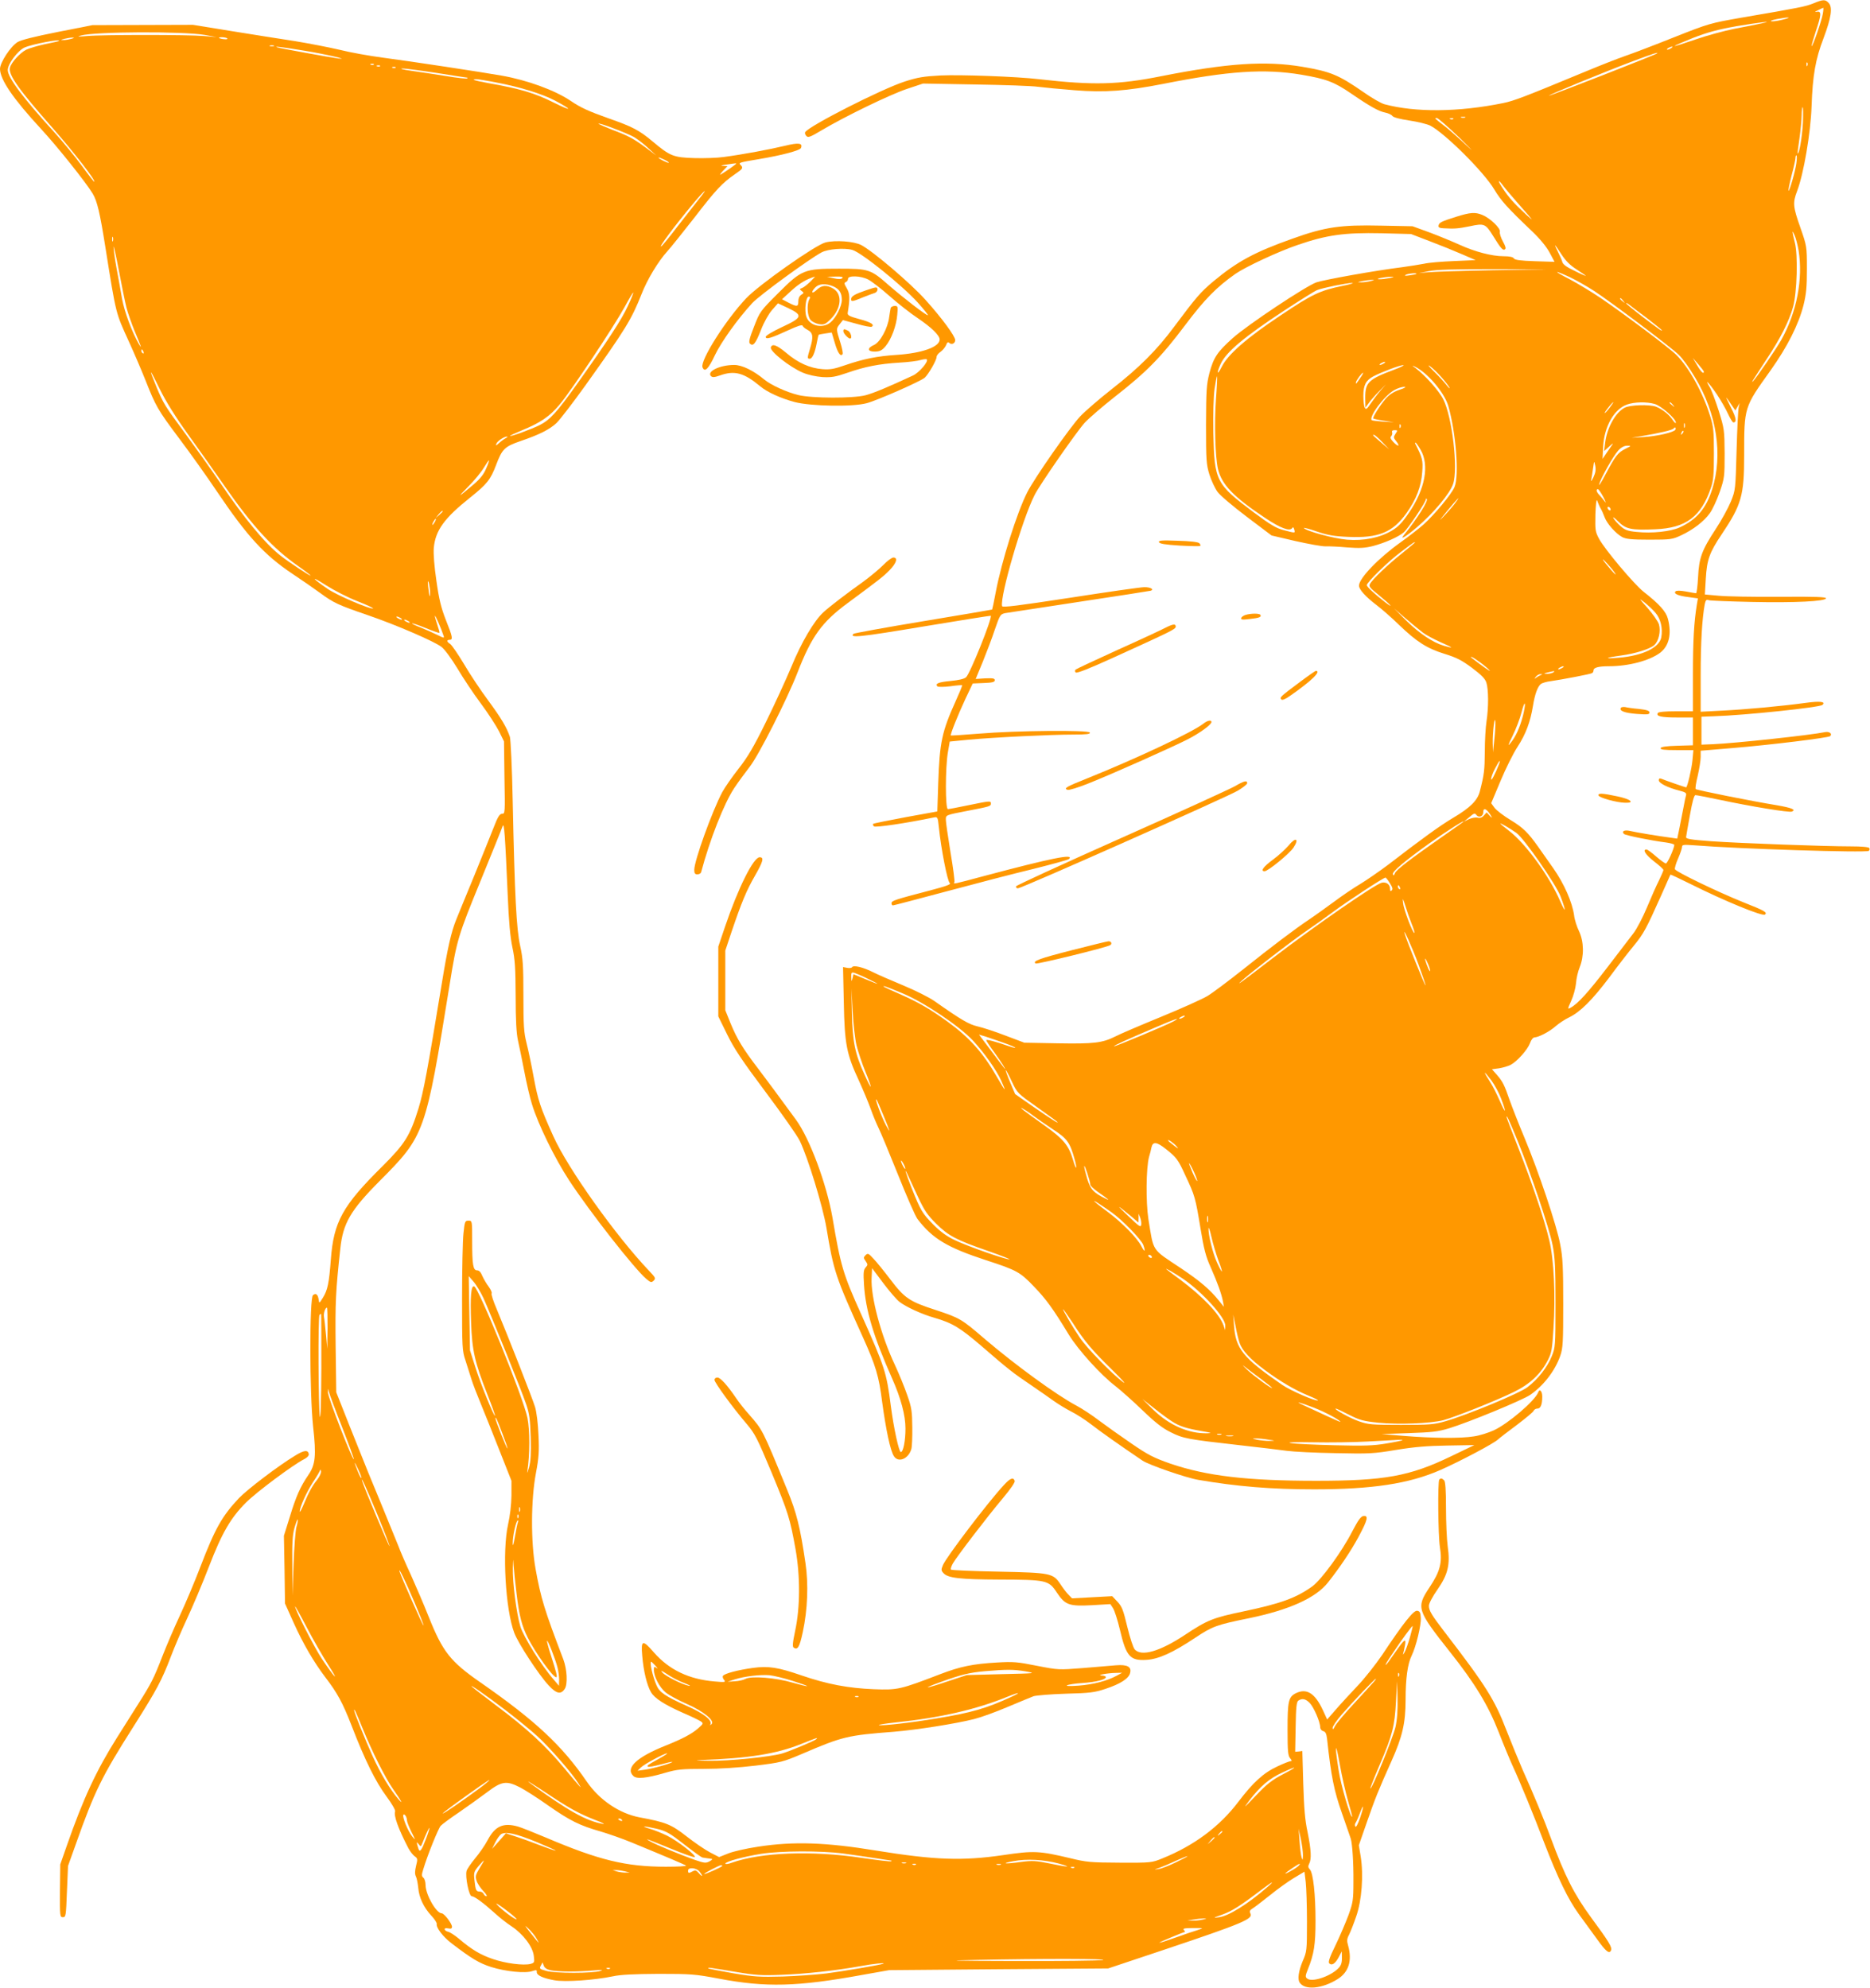 <?xml version="1.0" standalone="no"?>
<!DOCTYPE svg PUBLIC "-//W3C//DTD SVG 20010904//EN"
 "http://www.w3.org/TR/2001/REC-SVG-20010904/DTD/svg10.dtd">
<svg version="1.0" xmlns="http://www.w3.org/2000/svg"
 width="1204pt" height="1280pt" viewBox="0 0 1204 1280"
 preserveAspectRatio="xMidYMid meet">
<g transform="translate(0,1280) scale(0.1,-0.1)"
fill="#ff9800" stroke="none">
<path d="M11675 12778 c-50 -20 -83 -27 -464 -92 -199 -35 -208 -37 -435 -127
-127 -51 -267 -104 -311 -119 -44 -15 -159 -60 -255 -100 -393 -163 -463 -190
-533 -204 -285 -58 -563 -61 -764 -7 -21 6 -81 40 -133 77 -162 112 -212 133
-395 164 -237 40 -485 23 -905 -60 -280 -56 -439 -60 -790 -20 -142 17 -505
30 -635 24 -109 -6 -146 -12 -230 -39 -153 -50 -616 -286 -641 -326 -3 -6 0
-17 8 -25 11 -12 26 -6 98 37 146 87 438 229 548 266 l105 35 336 -6 c185 -3
368 -9 406 -15 39 -5 143 -15 233 -22 195 -16 337 -5 572 41 419 83 651 99
889 59 159 -27 211 -46 323 -123 121 -83 176 -113 217 -121 19 -4 40 -13 46
-22 7 -9 48 -20 109 -29 54 -8 115 -23 135 -33 94 -49 345 -298 412 -411 43
-72 85 -119 245 -271 50 -48 91 -98 111 -135 l32 -60 -127 4 c-94 3 -129 8
-135 18 -5 9 -27 14 -66 14 -75 0 -186 29 -286 75 -44 20 -129 55 -190 78
l-110 40 -202 4 c-262 6 -360 -8 -572 -84 -242 -86 -354 -146 -509 -275 -84
-71 -108 -99 -253 -293 -111 -150 -227 -265 -400 -400 -80 -63 -172 -142 -205
-177 -69 -75 -292 -394 -340 -488 -67 -132 -165 -444 -203 -644 -11 -60 -22
-110 -23 -111 -2 -1 -201 -35 -443 -75 -242 -40 -444 -77 -449 -81 -32 -29 43
-21 444 46 239 40 437 71 439 70 12 -12 -134 -375 -159 -396 -12 -11 -49 -19
-100 -24 -77 -7 -102 -17 -84 -35 5 -4 42 -4 83 1 40 6 75 8 76 7 2 -2 -17
-48 -42 -103 -89 -197 -103 -266 -112 -525 l-6 -185 -204 -37 c-112 -21 -207
-40 -209 -43 -3 -3 -1 -10 5 -16 9 -9 206 20 384 57 26 5 27 4 34 -63 14 -138
55 -348 70 -359 11 -8 -18 -19 -128 -48 -226 -59 -247 -66 -247 -82 0 -8 4
-14 9 -14 5 0 161 41 348 91 186 50 436 115 557 144 120 30 223 58 229 64 36
36 -115 5 -544 -109 -202 -54 -203 -55 -194 -40 3 5 -8 91 -25 191 -16 99 -30
193 -30 209 0 33 -5 31 145 60 141 27 145 29 145 46 0 18 -4 18 -145 -11 -66
-14 -126 -25 -132 -25 -17 0 -17 267 0 365 l12 70 123 12 c159 15 529 33 672
33 85 0 111 3 107 13 -6 17 -477 13 -712 -7 -99 -8 -181 -13 -183 -12 -5 6 46
133 94 236 l47 99 71 3 c55 2 71 6 71 18 0 12 -12 14 -62 12 l-61 -4 45 109
c24 59 60 153 78 208 33 96 36 100 67 107 18 3 233 36 478 73 245 37 451 69
458 71 27 8 -1 24 -41 23 -23 0 -238 -31 -477 -68 -333 -51 -436 -64 -438 -54
-15 61 130 560 209 715 34 68 269 406 323 466 27 29 117 107 200 172 198 155
291 249 448 458 125 166 202 244 323 329 65 45 277 144 401 186 186 64 299 80
537 75 l192 -5 120 -46 c66 -25 160 -63 208 -84 l88 -38 -138 -6 c-76 -3 -163
-10 -193 -17 -30 -6 -95 -16 -145 -23 -171 -21 -497 -80 -549 -97 -68 -24
-441 -272 -539 -359 -99 -89 -123 -124 -150 -225 -19 -75 -21 -108 -22 -333 0
-231 2 -255 22 -321 12 -38 36 -89 52 -111 16 -23 102 -95 189 -161 l159 -120
154 -36 c85 -19 172 -35 194 -34 22 1 85 -2 140 -7 81 -6 113 -4 165 9 79 21
167 60 199 89 28 25 141 194 141 210 0 6 3 8 6 5 12 -12 -58 -123 -148 -235
-27 -33 16 -7 85 52 107 91 213 218 233 279 33 98 -6 431 -63 544 -27 55 -118
156 -178 201 -25 18 -25 20 -5 10 80 -38 190 -167 215 -253 49 -171 71 -449
40 -522 -18 -44 -128 -177 -198 -240 -29 -26 -96 -78 -149 -116 -143 -102
-268 -232 -268 -279 0 -25 43 -72 114 -126 33 -25 97 -81 141 -124 115 -111
182 -154 295 -189 78 -24 111 -41 177 -90 60 -45 85 -70 93 -95 14 -43 15
-158 1 -250 -6 -38 -11 -126 -11 -195 -1 -121 -4 -146 -32 -256 -15 -58 -62
-105 -170 -169 -89 -53 -199 -133 -424 -306 -55 -41 -133 -95 -174 -120 -41
-24 -118 -76 -170 -115 -52 -38 -124 -90 -160 -114 -94 -63 -241 -174 -430
-325 -91 -72 -192 -148 -225 -168 -33 -20 -169 -81 -303 -136 -134 -55 -265
-111 -291 -125 -84 -42 -139 -48 -371 -44 l-215 4 -122 46 c-67 26 -148 52
-179 59 -56 13 -104 41 -279 164 -33 23 -123 68 -200 100 -77 32 -165 70 -196
86 -62 31 -124 46 -133 31 -3 -5 -17 -7 -32 -4 l-26 5 5 -229 c5 -268 18 -332
97 -502 27 -59 61 -141 76 -182 14 -41 38 -97 51 -124 14 -28 70 -163 125
-300 55 -138 111 -266 125 -285 97 -127 192 -184 443 -266 197 -64 218 -76
307 -169 78 -81 122 -141 224 -309 60 -99 209 -263 303 -334 33 -26 111 -95
171 -153 82 -79 129 -116 182 -142 81 -41 110 -46 438 -83 127 -14 266 -31
310 -37 44 -6 186 -13 315 -15 218 -5 246 -3 390 21 116 19 199 26 329 28
l174 3 -152 -73 c-265 -128 -427 -157 -866 -157 -446 0 -706 31 -938 110 -111
39 -144 56 -255 132 -70 48 -163 114 -207 147 -44 34 -110 77 -146 96 -128 68
-392 261 -587 427 -151 130 -161 136 -318 188 -170 55 -200 76 -294 200 -38
50 -85 108 -105 129 -33 36 -37 38 -52 24 -14 -15 -14 -18 1 -39 14 -21 14
-24 -1 -41 -13 -15 -15 -33 -10 -110 10 -164 61 -334 181 -604 57 -129 86
-237 86 -323 0 -78 -14 -151 -30 -151 -12 0 -46 156 -64 295 -28 218 -38 250
-190 590 -118 262 -133 312 -186 625 -38 217 -146 508 -235 630 -144 196 -170
232 -242 327 -98 128 -138 193 -180 296 l-33 82 0 192 0 192 41 123 c62 183
95 264 150 359 53 93 60 119 30 119 -40 0 -139 -200 -222 -445 l-44 -130 0
-225 0 -225 57 -116 c45 -92 96 -168 247 -370 105 -140 204 -281 220 -314 52
-106 148 -420 172 -560 47 -282 57 -313 236 -708 82 -182 102 -248 123 -415
24 -177 53 -316 76 -349 28 -44 94 -17 112 47 4 14 7 77 6 140 -1 101 -4 126
-32 205 -17 50 -53 138 -80 196 -89 188 -156 438 -150 559 l3 64 72 -96 c40
-53 87 -108 106 -122 42 -32 144 -79 222 -101 117 -34 165 -63 304 -182 172
-149 205 -175 321 -253 52 -36 118 -81 145 -101 28 -20 77 -50 110 -67 33 -16
92 -54 131 -84 59 -46 172 -126 330 -233 41 -28 282 -111 359 -124 251 -43
471 -61 746 -61 374 0 611 36 812 124 125 55 345 171 372 197 11 10 66 53 122
94 55 42 104 82 107 90 3 8 14 15 25 15 20 0 31 25 31 77 0 35 -17 53 -26 28
-21 -55 -193 -202 -286 -245 -35 -16 -92 -34 -128 -39 -84 -14 -267 -12 -450
3 l-145 12 175 6 c149 5 188 9 260 31 128 39 472 181 522 215 87 60 160 155
194 252 17 49 19 86 19 335 0 231 -3 298 -19 380 -22 121 -139 470 -231 690
-37 88 -79 196 -95 241 -34 98 -44 119 -83 164 l-31 35 46 6 c25 4 58 14 74
22 42 22 109 97 125 140 7 21 20 37 29 37 27 1 97 37 136 72 22 19 61 45 87
57 72 35 148 111 257 255 53 72 125 165 159 206 64 78 80 108 177 325 32 72
58 131 59 133 2 2 60 -26 131 -61 218 -109 464 -210 478 -196 16 14 0 24 -139
79 -164 66 -434 196 -441 213 -2 7 7 39 21 70 14 32 25 65 25 74 0 14 10 15
78 10 284 -23 1103 -49 1124 -36 6 4 7 12 4 18 -5 7 -48 11 -119 11 -167 0
-709 20 -897 33 -136 10 -165 15 -164 27 1 8 12 72 25 143 15 85 27 127 35
127 8 0 75 -13 151 -29 212 -45 451 -84 470 -77 30 12 0 24 -97 41 -160 26
-515 97 -522 104 -4 3 2 42 13 86 10 44 19 98 19 121 l0 40 203 17 c243 20
619 66 631 77 15 15 -5 31 -32 26 -96 -20 -582 -72 -722 -78 l-75 -3 0 90 0
90 80 3 c201 6 682 57 699 73 23 21 -14 26 -109 13 -153 -21 -393 -43 -541
-50 l-134 -7 0 234 c0 211 9 364 26 457 6 29 10 33 28 27 11 -3 136 -8 276
-11 279 -6 471 4 477 23 3 9 -66 12 -299 10 -167 -1 -343 2 -392 7 l-89 8 6
102 c7 122 24 169 102 285 128 191 145 250 145 510 0 311 -1 307 170 546 108
152 180 294 212 420 18 73 22 117 22 235 0 144 -1 146 -42 264 -48 136 -50
160 -21 236 42 110 87 373 93 545 7 201 25 303 77 439 50 133 59 198 34 226
-22 25 -37 24 -100 -2z m61 -68 c-7 -43 -66 -213 -72 -207 -2 2 10 43 26 92
37 110 39 135 8 129 -17 -3 -15 -1 7 10 17 9 32 15 34 16 2 0 1 -18 -3 -40z
m-256 -36 c-30 -8 -64 -13 -75 -11 -11 2 5 8 35 14 79 15 105 13 40 -3z m-140
-25 c-25 -6 -102 -21 -171 -34 -70 -14 -184 -45 -255 -70 -70 -24 -129 -43
-131 -41 -3 2 51 25 118 52 93 36 159 54 278 75 148 25 257 38 161 18z m-580
-159 c-8 -5 -19 -10 -25 -10 -5 0 -3 5 5 10 8 5 20 10 25 10 6 0 3 -5 -5 -10z
m-91 -34 c-8 -8 -693 -276 -696 -272 -5 4 360 154 538 221 133 50 169 61 158
51z m968 -78 c-3 -8 -6 -5 -6 6 -1 11 2 17 5 13 3 -3 4 -12 1 -19z m-29 -370
c-5 -89 -24 -205 -34 -196 -1 2 4 46 12 98 7 52 14 119 14 148 0 28 3 52 6 52
4 0 4 -46 2 -102z m-2175 35 c-7 -2 -19 -2 -25 0 -7 3 -2 5 12 5 14 0 19 -2
13 -5z m-31 -135 c74 -73 94 -95 44 -48 -50 47 -113 103 -141 125 -72 56 -71
55 -54 55 8 0 76 -60 151 -132z m-45 126 c-3 -3 -12 -4 -19 -1 -8 3 -5 6 6 6
11 1 17 -2 13 -5z m2209 -284 c-7 -53 -45 -185 -51 -178 -2 2 7 46 20 98 14
52 25 102 25 112 0 10 3 18 6 18 4 0 4 -23 0 -50z m-1770 -285 c81 -92 83 -95
27 -44 -70 65 -109 107 -146 164 -36 53 -35 68 1 19 16 -21 69 -84 118 -139z
m1784 -276 c30 -185 -11 -399 -112 -579 -29 -52 -160 -244 -181 -265 -16 -16
0 9 86 140 88 132 147 248 172 340 25 92 32 333 11 413 -19 76 -19 88 -1 46 8
-18 19 -61 25 -95z m-1526 -28 c27 -41 56 -70 97 -96 32 -21 59 -39 59 -41 0
-2 -33 12 -72 32 -51 24 -75 41 -79 57 -3 12 -16 41 -28 65 -12 23 -20 42 -18
42 2 0 20 -26 41 -59z m-444 -101 c-195 -4 -382 -10 -415 -13 l-60 -6 65 13
c47 10 159 13 415 13 l350 -1 -355 -6z m496 -44 c40 -19 111 -59 157 -89 109
-71 490 -358 545 -411 24 -22 72 -89 107 -149 139 -233 179 -497 109 -717 -39
-124 -99 -195 -209 -246 -59 -27 -180 -40 -279 -29 -55 5 -74 12 -102 37 -19
17 -40 40 -46 52 -6 11 7 2 30 -21 49 -50 84 -58 240 -51 197 8 295 81 358
268 16 45 19 85 19 220 0 144 -3 174 -24 240 -46 150 -136 313 -217 394 -46
46 -334 262 -488 367 -61 41 -151 95 -200 121 -107 55 -107 63 0 14z m-987 20
c-2 -2 -22 -6 -44 -9 -27 -4 -35 -3 -25 3 14 9 79 15 69 6z m-174 -27 c-22 -4
-51 -8 -65 -7 -35 1 34 15 75 16 25 0 23 -2 -10 -9z m-120 -19 c-16 -4 -43 -8
-60 -8 -29 1 -29 1 5 8 19 4 46 7 60 8 22 0 22 -1 -5 -8z m-182 -31 c-145 -30
-194 -53 -398 -190 -217 -144 -340 -252 -379 -331 -30 -59 -35 -44 -7 18 35
77 151 174 406 342 104 68 201 129 215 134 38 15 191 46 225 46 17 0 -12 -9
-62 -19z m1808 -96 c13 -16 12 -17 -3 -4 -17 13 -22 21 -14 21 2 0 10 -8 17
-17z m147 -107 c56 -43 102 -80 102 -83 0 -7 -16 5 -127 89 -57 44 -103 82
-103 85 0 3 6 1 13 -4 6 -5 58 -45 115 -87z m372 -348 c1 -21 -18 -3 -43 40
l-28 47 35 -40 c19 -22 35 -43 36 -47z m-2060 52 c-8 -5 -19 -10 -25 -10 -5 0
-3 5 5 10 8 5 20 10 25 10 6 0 3 -5 -5 -10z m370 -88 c23 -26 46 -56 52 -67 5
-11 -3 -4 -18 15 -15 19 -52 60 -83 90 -32 31 -42 45 -24 32 17 -12 50 -44 73
-70z m-300 49 c-169 -63 -190 -83 -190 -181 l1 -65 22 30 c12 17 41 50 66 75
l44 45 -36 -42 c-20 -23 -48 -61 -63 -83 -23 -35 -29 -39 -37 -25 -5 9 -9 43
-9 76 0 69 16 100 65 126 54 28 171 72 192 72 11 0 -14 -13 -55 -28z m-221
-53 c-30 -44 -29 -43 -29 -31 0 11 38 63 46 63 3 0 -5 -15 -17 -32z m-930
-139 c-11 -152 -5 -373 13 -449 24 -100 99 -179 305 -316 96 -64 158 -88 173
-64 5 8 9 5 13 -9 6 -25 10 -25 -67 -5 -50 13 -85 34 -194 115 -244 183 -253
201 -260 512 -2 124 1 230 8 283 7 47 14 83 16 81 2 -2 -1 -68 -7 -148z m3225
32 c26 -39 58 -95 72 -126 14 -30 29 -55 34 -55 23 0 19 28 -13 91 -19 38 -34
69 -32 69 1 0 15 -19 30 -42 l28 -41 14 24 14 24 -6 -25 c-4 -14 -10 -140 -14
-280 -7 -252 -7 -256 -37 -330 -17 -41 -60 -120 -97 -176 -90 -137 -108 -186
-114 -311 -3 -57 -9 -103 -13 -103 -3 0 -32 5 -64 11 -38 7 -62 7 -68 1 -15
-15 18 -29 86 -37 l58 -8 -7 -41 c-18 -111 -25 -231 -25 -448 l0 -238 -109 0
c-70 0 -112 -4 -117 -11 -13 -21 21 -29 124 -29 l102 0 0 -90 0 -89 -102 -3
c-70 -2 -103 -7 -106 -15 -3 -10 22 -13 104 -13 l107 0 -6 -65 c-5 -55 -33
-175 -41 -175 -4 0 -138 46 -158 55 -13 5 -18 2 -18 -9 0 -19 58 -48 133 -67
36 -9 46 -15 43 -28 -3 -9 -10 -43 -16 -76 -6 -33 -18 -93 -26 -133 l-15 -72
-42 6 c-77 10 -222 34 -260 43 -37 9 -59 -1 -41 -19 9 -9 176 -43 272 -55 28
-4 52 -11 52 -15 0 -22 -44 -120 -54 -120 -6 0 -34 20 -63 45 -28 25 -56 45
-62 45 -28 0 -6 -34 49 -77 33 -25 60 -50 60 -55 0 -5 -13 -34 -28 -66 -16
-31 -51 -110 -78 -175 -27 -65 -66 -139 -86 -165 -20 -26 -95 -124 -166 -217
-124 -162 -193 -239 -240 -264 -20 -11 -20 -9 4 44 14 30 28 81 31 112 2 32
13 79 24 105 29 72 27 165 -4 231 -14 28 -29 75 -32 102 -12 86 -64 204 -134
304 -36 51 -79 112 -95 135 -67 95 -100 127 -179 175 -45 27 -92 63 -104 79
l-22 30 60 143 c33 79 82 178 109 219 54 83 83 161 100 265 12 75 30 124 51
141 8 6 37 15 64 18 75 11 256 45 266 52 5 3 9 11 9 18 0 17 32 26 98 26 128
0 263 36 331 87 57 44 75 120 50 218 -12 47 -55 95 -156 174 -61 48 -249 271
-287 341 -25 46 -26 56 -24 157 2 60 6 100 11 91 4 -10 9 -24 12 -30 3 -7 9
-20 14 -28 5 -8 15 -31 22 -50 16 -43 72 -105 113 -128 25 -13 60 -17 176 -17
138 0 148 2 204 28 77 36 148 90 185 143 17 23 45 84 63 135 31 90 32 100 32
249 -1 150 -2 159 -38 275 -21 66 -47 135 -59 154 -37 61 -2 24 47 -48z
m-2044 29 c-38 -13 -65 -31 -88 -57 -37 -43 -87 -122 -80 -128 2 -2 33 -9 68
-14 l65 -10 -69 4 c-38 3 -71 7 -74 9 -21 21 80 157 143 193 22 13 51 22 65
22 17 0 7 -7 -30 -19z m1354 -115 c-14 -19 -29 -35 -31 -35 -5 0 7 18 36 53
26 31 23 18 -5 -18z m289 24 c41 -11 137 -95 137 -120 0 -8 -9 0 -20 16 -22
35 -67 70 -107 86 -42 16 -168 12 -202 -6 -59 -30 -114 -128 -126 -225 l-7
-55 33 30 c18 17 28 23 22 15 -6 -8 -23 -33 -38 -55 l-27 -40 4 80 c7 129 71
241 153 270 48 17 126 19 178 4z m118 -6 c13 -16 12 -17 -3 -4 -10 7 -18 15
-18 17 0 8 8 3 21 -13z m76 -145 c-3 -7 -5 -2 -5 12 0 14 2 19 5 13 2 -7 2
-19 0 -25z m-1830 0 c-3 -8 -6 -5 -6 6 -1 11 2 17 5 13 3 -3 4 -12 1 -19z
m1769 -16 c-10 -16 -118 -41 -201 -46 l-80 -5 60 10 c119 20 205 40 211 50 3
6 8 8 11 5 3 -2 2 -9 -1 -14z m-1801 -25 c-14 -22 -14 -26 6 -50 26 -34 10
-35 -21 -2 -17 19 -21 28 -13 36 6 6 9 18 6 25 -3 9 2 14 16 14 20 0 21 -1 6
-23z m1846 0 c-10 -9 -11 -8 -5 6 3 10 9 15 12 12 3 -3 0 -11 -7 -18z m-1931
-54 l45 -47 -45 38 c-65 56 -65 56 -54 56 5 0 30 -21 54 -47z m247 -50 c57
-98 29 -252 -75 -404 -44 -65 -69 -91 -111 -116 -77 -46 -181 -67 -289 -58
-84 7 -265 56 -277 75 -3 4 34 -5 82 -22 71 -24 110 -31 203 -35 195 -9 287
29 375 152 63 88 96 173 102 266 6 74 1 92 -45 182 -2 4 -1 7 2 7 3 0 18 -21
33 -47z m1318 7 c-48 -24 -65 -46 -128 -165 -26 -49 -45 -79 -41 -65 10 41 92
185 123 219 19 21 39 31 58 31 27 0 27 -1 -12 -20z m-206 -184 c-11 -23 -17
-30 -14 -16 3 14 8 48 12 75 7 50 7 50 14 16 5 -24 2 -45 -12 -75z m65 -128
c15 -29 19 -42 9 -28 -10 13 -26 33 -35 42 -19 19 -24 38 -10 38 5 0 21 -24
36 -52z m-953 -35 c-11 -16 -43 -53 -71 -83 -40 -42 -36 -36 16 28 65 79 96
111 55 55z m999 -44 c0 -6 -4 -7 -10 -4 -5 3 -10 11 -10 16 0 6 5 7 10 4 6 -3
10 -11 10 -16z m-1260 -212 c0 -2 -38 -33 -83 -70 -88 -70 -192 -168 -207
-198 -8 -14 1 -26 54 -68 34 -28 69 -58 77 -68 16 -20 -69 45 -118 91 -18 16
-33 33 -33 38 0 18 141 156 220 214 83 63 90 67 90 61z m1291 -202 c6 -11 -6
0 -27 24 -55 62 -75 96 -25 41 23 -25 46 -54 52 -65z m257 -250 c34 -38 49
-101 38 -160 -13 -65 -119 -117 -271 -130 -102 -9 -95 -1 12 14 91 12 186 42
214 67 29 26 43 91 30 134 -6 19 -39 66 -73 105 -56 62 -58 66 -21 37 22 -18
55 -48 71 -67z m-1496 -129 c20 -15 72 -43 115 -62 82 -36 88 -42 19 -22 -71
21 -157 79 -241 161 l-80 80 75 -65 c41 -35 92 -77 112 -92z m368 -191 c26
-19 54 -43 61 -52 11 -13 -47 27 -120 84 -2 2 -1 3 3 3 5 0 30 -16 56 -35z
m530 -35 c-8 -5 -19 -10 -25 -10 -5 0 -3 5 5 10 8 5 20 10 25 10 6 0 3 -5 -5
-10z m-60 -30 c-8 -5 -26 -9 -40 -9 -23 1 -23 2 5 9 43 11 52 11 35 0z m-80
-17 c-8 -3 -22 -11 -30 -17 -13 -10 -13 -9 -1 7 7 9 21 17 30 16 13 0 14 -1 1
-6z m-115 -264 c-20 -75 -46 -133 -80 -174 -19 -24 -16 -14 14 47 21 43 47
110 57 150 10 40 20 65 22 56 2 -9 -4 -44 -13 -79z m-184 -154 l-8 -80 -2 60
c-1 75 13 189 17 135 1 -19 -2 -71 -7 -115z m30 -157 c-26 -66 -50 -111 -50
-95 -1 10 10 40 24 67 26 51 41 68 26 28z m-69 -305 c8 -10 18 -25 22 -33 4
-8 -1 -5 -12 7 l-20 22 -18 -20 c-12 -14 -25 -18 -41 -14 -13 3 -38 -2 -56
-10 l-32 -16 35 29 c30 26 36 28 46 14 15 -20 44 -9 44 18 0 25 12 26 32 3z
m-163 -67 c-2 -2 -60 -43 -129 -91 -209 -146 -302 -217 -309 -238 -6 -16 -9
-17 -13 -6 -6 16 78 86 237 200 111 79 241 161 214 135z m344 -69 c48 -33 256
-332 285 -410 37 -99 35 -115 -4 -27 -69 159 -220 366 -324 447 -33 25 -60 48
-60 50 0 5 59 -29 103 -60z m-815 -323 c17 -26 21 -39 13 -47 -8 -8 -11 -5
-11 10 0 28 -25 46 -54 39 -45 -11 -436 -282 -706 -489 -203 -156 -238 -182
-195 -142 52 48 319 254 414 319 41 28 120 84 175 125 89 66 322 219 336 220
3 1 16 -15 28 -35z m66 -30 c3 -8 2 -12 -4 -9 -6 3 -10 10 -10 16 0 14 7 11
14 -7z m75 -233 c12 -29 20 -55 18 -58 -9 -8 -70 152 -73 192 -4 36 -2 34 15
-20 10 -33 28 -84 40 -114z m45 -264 c26 -71 46 -130 44 -132 -3 -4 -120 285
-133 330 -18 60 49 -89 89 -198z m74 -37 c0 -17 -22 32 -32 70 -3 14 3 7 13
-15 11 -22 19 -47 19 -55z m-3613 -56 c80 -39 71 -38 -30 4 l-70 29 -6 -26
c-6 -24 -7 -24 -8 7 -1 30 1 33 22 27 12 -4 54 -22 92 -41z m218 -91 c137 -57
364 -210 451 -303 74 -80 152 -191 182 -258 37 -81 29 -74 -27 23 -90 157
-177 254 -319 357 -111 80 -183 122 -300 174 -58 25 -107 48 -109 50 -11 11
19 0 122 -43z m-298 -335 c10 -40 35 -115 56 -167 22 -52 37 -96 35 -98 -2 -2
-20 33 -40 78 -61 133 -77 212 -81 394 l-3 160 8 -147 c4 -80 15 -179 25 -220z
m2105 182 c-8 -5 -19 -10 -25 -10 -5 0 -3 5 5 10 8 5 20 10 25 10 6 0 3 -5 -5
-10z m-65 -27 c-48 -26 -378 -164 -382 -160 -4 4 71 38 277 126 116 50 160 64
105 34z m-1092 -138 c43 -15 76 -29 74 -32 -2 -2 -23 4 -46 12 -80 28 -141 44
-141 37 0 -4 23 -39 51 -77 44 -61 82 -120 67 -105 -3 3 -41 53 -85 112 l-80
106 41 -12 c22 -7 76 -26 119 -41z m52 -250 c35 -74 38 -76 158 -161 67 -48
127 -91 132 -96 20 -21 -32 13 -150 94 l-119 83 -33 78 c-18 42 -30 77 -28 77
3 0 21 -34 40 -75z m3088 7 c20 -27 48 -79 62 -116 36 -95 31 -105 -8 -16 -18
41 -44 93 -58 115 -53 83 -51 89 4 17z m-3918 -217 c48 -116 52 -131 19 -70
-30 56 -76 182 -60 164 2 -2 21 -44 41 -94z m966 -8 c24 -18 83 -59 130 -90
91 -59 108 -84 138 -192 19 -69 10 -73 -10 -5 -28 95 -61 135 -184 223 -61 43
-121 87 -135 98 -43 34 12 4 61 -34z m3120 -162 c85 -209 204 -562 226 -675
15 -79 18 -143 18 -375 0 -270 -1 -282 -24 -338 -28 -70 -89 -148 -156 -199
-52 -40 -390 -180 -530 -220 -72 -21 -101 -23 -285 -23 -187 0 -211 2 -270 23
-55 18 -169 82 -149 82 4 0 42 -18 85 -40 69 -35 93 -41 189 -51 129 -13 333
-5 417 16 74 20 337 124 455 182 103 50 174 116 220 207 23 45 27 70 35 201
14 217 3 444 -27 569 -31 132 -109 364 -201 599 -41 104 -74 191 -74 194 0 16
14 -14 71 -152z m-2196 -36 c16 -19 13 -18 -17 5 -21 16 -38 30 -38 33 0 8 36
-16 55 -38z m-68 -18 c69 -55 78 -67 126 -172 60 -127 64 -142 96 -336 22
-136 35 -185 66 -253 44 -100 70 -172 79 -220 l6 -35 -32 40 c-58 72 -121 126
-248 211 -188 125 -171 100 -206 314 -17 111 -15 329 4 400 6 19 13 47 16 63
9 38 34 35 93 -12z m-1678 -126 c0 -5 -6 1 -14 15 -8 14 -14 30 -14 35 0 6 6
-1 14 -15 8 -14 14 -29 14 -35z m1858 -21 c14 -30 23 -57 21 -59 -2 -2 -16 23
-30 55 -14 33 -24 60 -22 60 3 0 17 -25 31 -56z m-667 -82 c0 -7 21 -27 46
-45 71 -49 84 -61 54 -46 -80 39 -99 60 -120 129 -11 37 -20 73 -19 81 1 16
39 -99 39 -119z m-1109 -80 c40 -86 60 -115 116 -171 80 -79 129 -105 337
-177 83 -29 144 -53 135 -53 -26 -1 -272 85 -352 124 -51 24 -91 53 -137 99
-72 73 -82 90 -140 235 -40 101 -53 147 -23 81 9 -19 38 -81 64 -138z m1244
-97 c70 -49 192 -175 206 -211 16 -45 9 -50 -12 -9 -26 53 -125 153 -219 223
-126 93 -108 91 25 -3z m123 -23 l52 -44 1 29 0 28 10 -25 c5 -13 9 -34 7 -46
-3 -19 -13 -12 -83 55 -82 78 -79 79 13 3z m499 -39 c-3 -10 -5 -2 -5 17 0 19
2 27 5 18 2 -10 2 -26 0 -35z m67 -247 c15 -38 25 -71 23 -73 -2 -2 -16 24
-31 57 -28 61 -56 176 -55 220 0 14 9 -11 19 -55 10 -44 30 -111 44 -149z
m-429 24 c3 -5 2 -10 -4 -10 -5 0 -13 5 -16 10 -3 6 -2 10 4 10 5 0 13 -4 16
-10z m200 -143 c124 -84 276 -251 274 -303 l-1 -29 -10 30 c-26 74 -134 187
-283 298 -44 32 -82 61 -85 64 -11 12 48 -22 105 -60z m-709 -284 c77 -121
128 -180 258 -307 61 -60 91 -94 66 -75 -68 50 -233 219 -277 285 -47 69 -114
184 -108 184 2 0 29 -39 61 -87z m1075 -130 c16 -48 68 -105 163 -175 98 -73
192 -128 279 -164 37 -15 65 -29 63 -31 -9 -10 -178 63 -231 100 -255 176
-300 233 -310 386 l-5 66 15 -73 c7 -40 19 -89 26 -109z m132 -228 c42 -31 77
-59 77 -62 0 -9 -119 78 -161 118 -25 24 -34 35 -20 23 14 -12 61 -47 104 -79z
m-568 -277 c49 -32 94 -46 193 -63 63 -11 69 -13 35 -14 -120 -3 -245 52 -347
151 l-71 70 75 -59 c41 -33 93 -71 115 -85z m914 88 c75 -29 171 -81 171 -92
0 -1 -46 19 -102 45 -57 26 -119 55 -138 64 -61 28 -23 18 69 -17z m-596 -173
c-7 -2 -19 -2 -25 0 -7 3 -2 5 12 5 14 0 19 -2 13 -5z m75 -10 c-10 -2 -28 -2
-40 0 -13 2 -5 4 17 4 22 1 32 -1 23 -4z m227 -23 c49 -7 49 -7 10 -8 -22 -1
-58 3 -80 7 -34 8 -36 9 -10 9 17 0 53 -3 80 -8z m864 -4 c-2 -2 -49 -12 -104
-21 -83 -14 -140 -16 -335 -11 -129 3 -255 9 -280 14 -29 5 23 7 145 5 105 -2
262 0 350 5 215 12 229 13 224 8z"/>
<path d="M10436 8242 c-12 -19 23 -33 103 -39 69 -5 81 -4 81 9 0 12 -17 17
-67 23 -38 3 -78 9 -89 12 -12 2 -25 0 -28 -5z"/>
<path d="M10292 7678 c5 -15 117 -46 171 -47 66 -2 37 23 -49 41 -97 21 -127
22 -122 6z"/>
<path d="M371 12594 c-151 -30 -234 -51 -258 -65 -46 -29 -113 -132 -113 -173
1 -69 84 -191 264 -386 104 -112 289 -344 333 -417 29 -49 46 -121 82 -348 70
-439 65 -415 152 -607 32 -70 79 -180 105 -245 67 -169 78 -190 219 -378 70
-93 179 -246 242 -340 194 -288 305 -409 486 -530 62 -41 144 -98 182 -126 83
-61 116 -76 300 -139 187 -64 434 -171 478 -206 20 -15 65 -77 102 -138 36
-61 104 -163 151 -226 47 -63 99 -144 117 -179 l32 -65 3 -233 c4 -227 4 -233
-15 -233 -16 0 -28 -19 -56 -92 -20 -51 -75 -187 -122 -303 -48 -115 -100
-244 -117 -285 -33 -81 -56 -183 -93 -410 -94 -571 -118 -701 -151 -809 -54
-174 -87 -226 -229 -368 -260 -257 -317 -360 -335 -605 -11 -148 -21 -197 -51
-244 -23 -37 -24 -38 -27 -14 -5 35 -18 46 -37 30 -23 -19 -22 -633 1 -846 21
-187 15 -246 -31 -312 -51 -75 -79 -137 -119 -269 l-38 -122 4 -218 3 -218 57
-127 c60 -133 129 -251 201 -346 79 -103 113 -165 172 -317 85 -220 154 -359
223 -452 35 -47 59 -89 56 -97 -10 -27 20 -111 86 -238 11 -20 29 -43 40 -51
19 -13 20 -18 9 -61 -8 -34 -9 -53 -1 -69 6 -12 12 -45 15 -73 5 -63 35 -126
84 -179 21 -22 36 -46 35 -53 -5 -24 40 -83 95 -125 131 -100 178 -128 256
-153 93 -29 220 -42 265 -26 25 8 29 8 28 -6 -1 -21 39 -40 113 -53 69 -13
262 1 376 25 50 11 133 15 295 16 212 0 236 -2 390 -31 301 -57 503 -52 920
24 l175 31 705 6 705 5 368 123 c498 167 566 196 548 230 -7 14 -5 21 12 32
12 7 62 45 112 85 49 40 120 91 157 113 l67 40 8 -67 c4 -36 8 -151 8 -256 0
-185 -1 -192 -28 -254 -26 -63 -34 -115 -19 -137 33 -51 145 -40 244 22 72 45
95 119 68 216 -9 30 -8 44 6 70 9 18 30 71 46 118 36 102 48 265 29 385 l-12
73 50 144 c52 150 75 209 160 398 70 156 91 245 91 395 0 138 13 232 39 284
28 57 62 197 59 244 -2 34 -7 43 -24 45 -23 3 -88 -78 -224 -283 -41 -60 -112
-151 -159 -200 -47 -50 -111 -119 -141 -154 l-55 -63 -27 59 c-52 112 -106
145 -177 109 -45 -24 -51 -52 -51 -233 0 -141 3 -169 17 -185 10 -12 12 -18 4
-18 -7 0 -46 -15 -86 -34 -89 -41 -157 -103 -251 -227 -121 -160 -284 -282
-489 -365 -69 -28 -72 -29 -275 -28 -188 1 -214 3 -320 29 -198 47 -234 49
-429 20 -266 -39 -444 -32 -821 29 -323 53 -531 60 -758 25 -75 -11 -163 -31
-194 -44 l-58 -23 -58 30 c-31 16 -100 63 -151 103 -99 77 -131 91 -304 123
-130 25 -258 112 -339 230 -160 233 -331 393 -688 641 -190 132 -240 196 -328
416 -33 83 -86 206 -117 275 -32 69 -68 152 -80 185 -13 33 -58 143 -100 245
-86 207 -99 239 -217 535 l-83 210 -4 300 c-3 281 0 347 30 624 17 164 66 248
253 436 292 294 295 302 451 1265 46 288 55 316 198 665 74 182 139 341 143
355 10 28 16 -51 33 -445 7 -170 16 -268 30 -335 17 -78 20 -133 21 -315 0
-157 5 -239 15 -285 8 -36 27 -126 41 -200 14 -74 36 -169 49 -210 40 -131
147 -349 239 -490 136 -207 420 -569 497 -635 29 -24 33 -25 48 -11 14 15 11
20 -30 63 -214 225 -524 660 -617 868 -83 184 -98 229 -126 380 -14 77 -35
176 -46 219 -17 68 -20 111 -20 305 0 192 -3 240 -21 321 -24 108 -35 317 -48
935 -4 209 -13 394 -18 410 -20 61 -57 122 -140 235 -47 63 -117 168 -155 233
-39 65 -79 123 -89 130 -23 14 -25 27 -4 27 23 0 19 20 -24 127 -30 77 -44
131 -61 252 -14 94 -20 176 -17 212 10 113 67 192 234 325 109 87 132 116 168
212 38 101 55 117 157 152 120 41 186 74 231 116 21 20 105 129 186 242 260
364 297 425 362 589 36 93 107 210 164 273 23 25 102 124 177 220 138 179 178
222 261 279 50 34 54 40 35 59 -14 14 -10 16 117 37 150 25 266 56 272 72 13
32 -14 36 -104 14 -95 -23 -272 -56 -393 -72 -41 -6 -127 -9 -190 -7 -135 4
-156 13 -268 107 -87 73 -130 95 -284 149 -127 45 -180 69 -243 112 -100 68
-280 134 -445 163 -124 22 -591 93 -767 116 -84 11 -207 33 -275 50 -68 16
-197 41 -288 56 -91 14 -276 43 -411 65 l-247 40 -323 -1 -324 -1 -224 -44z
m948 -19 l76 -14 -80 7 c-103 9 -657 9 -755 0 -59 -5 -67 -5 -40 3 87 26 661
28 799 4z m-859 -25 c-14 -4 -36 -8 -50 -8 -22 0 -22 1 5 8 17 4 39 8 50 8 16
0 15 -2 -5 -8z m1004 2 c3 -5 -8 -6 -25 -4 -16 2 -29 6 -29 8 0 8 49 4 54 -4z
m-1085 -16 c-2 -2 -42 -11 -88 -20 -46 -10 -101 -26 -122 -36 -41 -21 -97 -83
-105 -116 -12 -45 60 -145 279 -393 130 -148 280 -341 263 -341 -2 0 -39 47
-81 105 -42 57 -120 152 -173 211 -202 221 -302 354 -302 403 0 39 64 125 108
145 50 22 239 58 221 42z m1384 -33 c-7 -2 -19 -2 -25 0 -7 3 -2 5 12 5 14 0
19 -2 13 -5z m194 -29 c137 -22 307 -62 218 -50 -42 5 -378 66 -390 71 -25 9
26 3 172 -21z m450 -90 c-3 -3 -12 -4 -19 -1 -8 3 -5 6 6 6 11 1 17 -2 13 -5z
m40 -10 c-3 -3 -12 -4 -19 -1 -8 3 -5 6 6 6 11 1 17 -2 13 -5z m100 -10 c-3
-3 -12 -4 -19 -1 -8 3 -5 6 6 6 11 1 17 -2 13 -5z m267 -34 c104 -17 191 -30
194 -30 3 0 3 -2 0 -5 -3 -3 -63 3 -134 15 -71 11 -172 27 -224 34 -52 7 -79
14 -60 15 19 0 120 -13 224 -29z m381 -61 c145 -27 295 -73 375 -115 119 -63
117 -75 -4 -15 -121 61 -214 89 -423 126 -88 16 -115 25 -75 25 9 0 67 -9 127
-21z m888 -352 c23 -14 65 -46 92 -72 l50 -46 -68 51 c-79 58 -112 76 -217
115 -41 16 -79 33 -85 37 -18 17 185 -60 228 -85z m223 -165 c-5 -4 -66 26
-66 33 0 3 16 -3 35 -12 19 -9 33 -18 31 -21z m434 -6 c0 -3 -69 -52 -100 -70
-8 -5 -2 5 14 23 l30 31 -30 2 c-18 1 -11 4 21 8 28 4 53 8 58 8 4 1 7 0 7 -2z
m-240 -228 c-23 -29 -85 -108 -137 -175 -51 -67 -99 -126 -105 -129 -23 -14
85 131 200 269 78 94 111 121 42 35z m-3773 -270 c-3 -7 -5 -2 -5 12 0 14 2
19 5 13 2 -7 2 -19 0 -25z m87 -428 c9 -35 33 -103 52 -150 45 -107 50 -122
28 -85 -44 76 -93 208 -108 290 -8 50 -25 140 -36 200 -11 61 -19 121 -19 135
0 14 16 -54 34 -150 18 -96 40 -204 49 -240z m3228 9 c-39 -86 -129 -223 -325
-499 -131 -184 -175 -233 -242 -267 -51 -26 -186 -75 -191 -70 -2 2 31 17 74
35 120 49 181 90 245 167 75 89 348 500 418 627 29 54 54 96 56 94 2 -2 -13
-41 -35 -87z m-3118 -295 c3 -8 2 -12 -4 -9 -6 3 -10 10 -10 16 0 14 7 11 14
-7z m293 -540 c71 -98 175 -246 232 -328 179 -257 309 -398 471 -511 44 -31
80 -59 80 -61 0 -7 -143 88 -195 129 -102 81 -232 239 -389 471 -60 88 -159
227 -220 310 -135 182 -144 197 -190 308 -52 126 -44 120 23 -18 40 -81 101
-179 188 -300z m2038 -16 c-11 -6 -30 -20 -43 -32 -19 -17 -22 -18 -16 -3 6
17 49 46 69 46 6 0 1 -5 -10 -11z m-126 -197 c-15 -36 -39 -66 -83 -103 -99
-84 -105 -86 -31 -11 39 39 84 94 100 121 17 28 31 49 33 47 2 -2 -6 -26 -19
-54z m-279 -274 c0 -2 -10 -12 -22 -23 l-23 -19 19 23 c18 21 26 27 26 19z
m-50 -67 c-6 -11 -13 -20 -16 -20 -2 0 0 9 6 20 6 11 13 20 16 20 2 0 0 -9 -6
-20z m-499 -511 c61 -24 106 -45 101 -47 -20 -6 -228 83 -291 125 -105 72
-116 91 -13 25 52 -33 143 -80 203 -103z m468 62 c1 -51 -5 -34 -12 29 -4 36
-3 46 3 30 4 -14 8 -40 9 -59z m86 -282 c7 -20 5 -19 -42 4 -26 13 -74 34
-106 47 -32 12 -56 24 -54 26 2 2 41 -11 88 -30 46 -19 86 -33 88 -31 2 2 -4
25 -13 51 -9 26 -16 52 -16 58 1 11 42 -84 55 -125z m-275 111 c8 -5 11 -10 5
-10 -5 0 -17 5 -25 10 -8 5 -10 10 -5 10 6 0 17 -5 25 -10z m50 -20 c8 -5 11
-10 5 -10 -5 0 -17 5 -25 10 -8 5 -10 10 -5 10 6 0 17 -5 25 -10z m-521 -4552
l-2 -133 -8 90 c-5 50 -10 101 -13 115 -4 23 8 60 19 60 3 0 4 -60 4 -132z
m-40 -260 c-1 -212 -5 -335 -10 -308 -9 54 -12 644 -2 653 3 4 8 7 10 7 2 0 2
-159 2 -352z m133 -376 c44 -112 78 -206 76 -208 -9 -8 -168 403 -167 431 2
27 2 28 6 5 3 -14 41 -117 85 -228z m125 -329 c-3 -2 -12 15 -22 39 -28 69
-27 78 0 19 14 -29 24 -55 22 -58z m-285 -11 c-33 -42 -55 -82 -88 -162 -13
-30 -23 -50 -24 -43 -1 27 44 125 85 189 25 37 46 73 46 79 1 5 3 2 6 -8 2 -9
-8 -34 -25 -55z m388 -225 c45 -110 80 -201 78 -203 -4 -3 -162 373 -175 416
-15 49 24 -37 97 -213z m-521 -78 c-7 -24 -15 -134 -19 -244 l-7 -200 -1 189
c-2 149 1 202 14 248 9 32 19 57 21 54 2 -2 -1 -24 -8 -47z m758 -483 c35 -82
62 -150 60 -153 -4 -3 -144 313 -154 347 -11 39 37 -60 94 -194z m-554 -406
c76 -118 46 -90 -39 36 -49 73 -174 319 -174 340 0 5 33 -54 73 -131 40 -77
103 -187 140 -245z m6965 178 c-11 -40 -27 -84 -35 -98 -8 -14 -12 -17 -9 -8
3 9 8 33 12 54 9 50 -4 40 -67 -51 -28 -41 -53 -75 -56 -75 -5 0 1 11 51 85
51 77 116 165 121 165 2 0 -6 -33 -17 -72z m-71 -250 c-3 -8 -6 -5 -6 6 -1 11
2 17 5 13 3 -3 4 -12 1 -19z m-164 -40 c-11 -13 -68 -75 -126 -138 -59 -63
-113 -128 -122 -145 -10 -21 -15 -25 -15 -11 0 10 26 48 58 85 73 84 213 231
220 231 3 0 -4 -10 -15 -22z m142 -288 c-15 -66 -153 -405 -162 -396 -2 2 25
70 60 152 82 191 97 250 105 409 l7 130 3 -110 c2 -74 -2 -134 -13 -185z
m-5735 112 c69 -53 163 -129 209 -171 79 -72 225 -239 266 -306 26 -41 22 -37
-95 103 -119 143 -238 252 -435 400 -77 58 -147 112 -155 120 -26 26 81 -48
210 -146z m5182 43 c26 -26 68 -122 68 -157 0 -11 8 -22 20 -25 14 -4 20 -16
24 -47 27 -248 45 -336 96 -481 29 -82 54 -157 57 -165 10 -34 18 -153 17
-275 0 -120 -3 -136 -32 -217 -18 -48 -55 -135 -83 -193 -37 -75 -49 -109 -41
-117 17 -17 39 -2 61 39 l20 38 1 -43 c0 -32 -6 -49 -24 -67 -52 -52 -170 -91
-200 -65 -13 10 -12 18 6 63 38 94 48 157 48 307 0 171 -15 308 -36 332 -12
12 -13 21 -5 37 16 30 13 88 -10 203 -17 77 -23 156 -28 313 l-6 210 -23 -3
-23 -2 3 160 c2 130 6 163 18 170 25 16 46 11 72 -15z m-6097 -165 c62 -152
147 -321 199 -395 53 -76 65 -98 31 -60 -53 61 -114 163 -165 275 -48 106
-120 284 -120 298 0 13 10 -9 55 -118z m6344 -465 c16 -55 28 -101 27 -103
-10 -10 -73 203 -87 298 -27 168 -21 198 7 40 13 -74 37 -180 53 -235z m-419
170 c-69 -36 -102 -61 -174 -137 -80 -84 -84 -87 -41 -30 70 91 127 139 208
177 103 48 107 42 7 -10z m-5135 -61 c-33 -28 -203 -149 -250 -178 -61 -38 -6
6 130 103 138 99 179 124 120 75z m415 -74 c131 -87 192 -120 300 -162 41 -15
59 -26 40 -22 -106 19 -224 85 -460 257 -55 40 12 -1 120 -73z m-192 51 c31
-16 113 -68 182 -117 140 -98 203 -129 337 -167 50 -15 140 -46 200 -71 245
-101 343 -143 350 -149 3 -4 -55 -7 -130 -7 -257 0 -430 42 -773 188 -78 33
-159 65 -180 71 -94 26 -146 3 -194 -87 -17 -33 -54 -86 -81 -118 -27 -33 -52
-69 -55 -81 -10 -38 16 -163 33 -163 17 0 72 -40 150 -110 28 -26 76 -64 107
-84 75 -50 137 -132 143 -191 5 -41 4 -44 -22 -51 -45 -11 -158 3 -240 31 -80
27 -135 59 -220 131 -27 23 -59 43 -69 45 -11 2 -21 9 -23 15 -2 7 6 10 22 7
19 -4 25 -1 25 11 0 20 -50 86 -66 86 -35 0 -103 119 -104 181 0 20 -6 42 -14
48 -12 10 -12 19 -1 54 27 91 96 261 112 280 10 11 63 50 118 87 55 38 136 96
180 129 95 72 125 77 213 32z m5409 -196 c-15 -42 -26 -64 -31 -56 -4 6 -3 17
2 24 5 7 17 33 27 60 27 72 28 50 2 -28z m-6137 -16 c0 -9 13 -43 29 -75 28
-55 28 -57 5 -29 -27 33 -65 125 -57 139 7 10 23 -14 23 -35z m1385 1 c3 -6
-1 -7 -9 -4 -18 7 -21 14 -7 14 6 0 13 -4 16 -10z m225 -56 c60 -15 83 -28
175 -100 59 -46 112 -85 119 -85 6 -1 18 -3 26 -4 8 -1 22 -3 30 -4 10 -1 5
-7 -11 -16 -24 -13 -34 -12 -95 9 -91 32 -252 98 -289 120 -40 23 -24 17 138
-49 75 -31 142 -55 149 -53 17 6 -108 104 -177 138 -33 16 -82 36 -110 44 -70
20 -37 19 45 0z m-1486 -61 c-30 -79 -41 -94 -50 -67 -14 44 -14 49 1 30 14
-18 15 -18 24 5 23 59 42 99 46 99 2 0 -7 -30 -21 -67z m5645 -108 c-1 -35 -2
-37 -9 -14 -4 14 -10 61 -13 105 l-6 79 14 -65 c8 -36 14 -83 14 -105z m-519
151 c0 -2 -8 -10 -17 -17 -16 -13 -17 -12 -4 4 13 16 21 21 21 13z m-4415 -67
c69 -29 124 -53 122 -55 -2 -2 -48 14 -103 35 -54 21 -126 47 -158 57 l-59 19
-44 -50 -45 -50 21 42 c11 23 29 47 38 53 30 18 97 3 228 -51z m4365 28 c0 -2
-10 -12 -22 -23 l-23 -19 19 23 c18 21 26 27 26 19z m-2390 -102 c63 -9 157
-22 207 -30 51 -8 96 -15 100 -15 3 0 4 -2 1 -5 -3 -3 -88 7 -189 22 -323 48
-646 36 -837 -31 -23 -9 -42 -11 -42 -6 0 13 118 45 230 63 127 20 386 21 530
2z m2143 -56 c-45 -22 -97 -42 -115 -44 -30 -5 -30 -4 7 8 22 8 69 28 105 45
36 16 70 30 75 30 6 0 -27 -17 -72 -39z m-758 -8 c94 -26 66 -26 -58 0 -88 18
-112 19 -181 10 -106 -15 -138 -11 -51 5 85 16 196 10 290 -15z m-3727 -30
c-27 -45 -29 -53 -19 -83 6 -18 26 -47 43 -65 18 -18 26 -33 20 -33 -7 0 -15
7 -18 15 -4 8 -14 15 -24 15 -25 0 -28 8 -35 71 -6 50 -4 57 25 92 17 20 33
37 35 37 2 0 -10 -22 -27 -49z m2745 32 c-7 -2 -19 -2 -25 0 -7 3 -2 5 12 5
14 0 19 -2 13 -5z m64 -9 c-3 -3 -12 -4 -19 -1 -8 3 -5 6 6 6 11 1 17 -2 13
-5z m546 -1 c-7 -2 -19 -2 -25 0 -7 3 -2 5 12 5 14 0 19 -2 13 -5z m1919 -6
c-6 -7 -30 -23 -54 -36 -50 -28 -41 -16 17 23 44 29 52 32 37 13z m-3712 -2
c0 -6 -112 -56 -116 -52 -4 4 97 57 109 57 4 0 7 -2 7 -5z m2267 -11 c-3 -3
-12 -4 -19 -1 -8 3 -5 6 6 6 11 1 17 -2 13 -5z m-2414 -24 c9 -11 17 -24 17
-28 -1 -4 -9 3 -20 16 -16 19 -23 21 -39 13 -26 -14 -31 -14 -31 4 0 23 52 19
73 -5z m-478 0 l30 -8 -30 0 c-16 0 -41 4 -55 8 l-25 8 25 0 c14 0 39 -4 55
-8z m4135 -101 c-125 -109 -249 -186 -310 -194 -43 -6 -42 -5 20 17 62 22 117
57 255 162 68 52 87 60 35 15z m-4834 -207 c-7 -6 -95 59 -126 94 -14 15 10 1
53 -31 43 -32 75 -60 73 -63z m4419 -2 c-16 -4 -46 -8 -65 -7 l-35 0 40 7 c22
4 51 7 65 7 22 1 22 0 -5 -7z m-4291 -122 c24 -41 20 -38 -39 37 -38 47 -41
53 -14 28 19 -18 43 -47 53 -65z m4286 65 c0 -1 -15 -6 -32 -12 -18 -5 -78
-25 -133 -45 -55 -20 -104 -36 -110 -35 -9 0 154 68 164 69 2 0 -1 6 -7 13 -8
9 4 12 54 12 35 1 64 0 64 -2z m-640 -204 c-25 -4 -279 -7 -565 -6 -420 1
-468 3 -250 7 428 9 865 8 815 -1z m-3553 -66 c47 -10 174 -10 273 -1 57 5 68
5 45 -3 -47 -16 -292 -16 -347 0 -44 12 -47 15 -36 34 l11 21 8 -21 c5 -15 21
-25 46 -30z m2138 42 c-20 -8 -250 -47 -363 -62 -64 -8 -192 -17 -283 -20
-147 -4 -182 -2 -319 21 -85 15 -156 29 -159 31 -7 8 8 6 169 -21 136 -23 173
-25 300 -20 158 6 348 27 505 55 90 17 176 25 150 16z m-1758 -31 c-3 -3 -12
-4 -19 -1 -8 3 -5 6 6 6 11 1 17 -2 13 -5z"/>
<path d="M9375 11404 c-98 -31 -109 -37 -113 -57 -2 -11 6 -16 32 -17 75 -4
93 -2 169 13 93 20 101 17 149 -60 51 -83 64 -97 77 -89 9 6 5 19 -13 52 -13
24 -22 52 -19 62 5 22 -62 87 -113 108 -46 19 -77 17 -169 -12z"/>
<path d="M5315 11239 c-64 -16 -429 -273 -511 -360 -133 -141 -297 -401 -281
-444 14 -35 38 -12 80 78 40 84 146 233 241 336 45 49 371 287 446 326 42 22
146 30 197 16 57 -15 320 -227 421 -338 41 -46 71 -83 66 -83 -13 0 -159 113
-250 192 -118 104 -130 108 -322 108 -224 0 -240 -6 -393 -159 -114 -114 -117
-118 -154 -214 -28 -71 -36 -100 -27 -109 21 -21 37 0 71 86 20 52 49 103 72
130 l38 43 66 -31 c96 -46 92 -61 -40 -122 -58 -27 -105 -55 -105 -63 0 -19
36 -8 144 42 63 29 91 38 94 29 2 -7 17 -19 33 -27 34 -18 37 -45 14 -121 -18
-60 -18 -64 -1 -64 16 0 33 38 45 103 5 26 10 49 12 51 2 2 22 6 44 9 l40 6
19 -64 c19 -66 38 -95 51 -75 3 6 -3 38 -14 73 -28 88 -28 90 -5 119 l21 27
88 -24 c48 -14 92 -22 97 -19 21 13 -3 29 -78 49 -66 18 -79 25 -76 41 15 92
14 124 -6 158 -17 28 -18 35 -6 40 8 3 14 12 14 21 0 22 82 20 130 -5 21 -11
83 -58 137 -106 54 -48 137 -113 184 -144 87 -59 139 -110 139 -136 0 -48
-113 -88 -275 -99 -127 -8 -215 -26 -335 -67 -69 -24 -96 -29 -145 -25 -80 6
-157 40 -233 105 -60 50 -91 62 -99 35 -8 -24 123 -128 207 -163 33 -14 84
-25 125 -28 60 -3 83 1 159 27 114 40 206 58 336 66 58 3 120 11 138 17 18 5
36 7 39 4 13 -13 -48 -85 -89 -104 -159 -74 -255 -114 -305 -127 -81 -21 -344
-20 -432 1 -78 19 -178 65 -220 100 -70 58 -143 94 -194 94 -92 0 -179 -42
-149 -72 9 -9 23 -8 59 5 93 33 154 16 257 -70 45 -38 133 -78 223 -102 104
-27 373 -32 464 -7 68 18 347 141 373 164 24 22 76 112 76 133 0 9 11 24 25
33 14 10 30 29 36 43 7 19 13 23 21 15 14 -14 38 -4 38 18 0 25 -85 141 -192
260 -95 106 -337 312 -413 352 -46 24 -165 33 -230 17z m-97 -252 c-19 -18
-42 -37 -53 -41 -18 -7 -19 -8 -3 -20 15 -11 15 -13 -3 -24 -12 -8 -19 -23
-19 -42 0 -36 -8 -37 -63 -9 l-42 22 63 58 c51 46 97 73 150 88 1 1 -12 -14
-30 -32z m205 22 c-7 -7 -24 -8 -54 -1 l-44 10 55 1 c39 1 51 -2 43 -10z m-58
-53 c39 -17 55 -42 55 -87 0 -41 -37 -115 -73 -145 -50 -42 -135 -23 -155 36
-14 40 -4 130 15 130 10 0 11 -5 3 -19 -16 -31 -12 -106 8 -130 9 -12 34 -24
54 -28 34 -5 42 -2 77 33 68 68 76 159 17 195 -43 26 -75 24 -108 -8 -32 -30
-39 -14 -8 17 24 24 67 26 115 6z"/>
<path d="M5574 10930 c-73 -25 -94 -38 -94 -57 0 -17 8 -16 85 16 28 11 58 22
68 25 19 6 24 36 5 35 -7 0 -36 -9 -64 -19z"/>
<path d="M5735 10818 c-2 -7 -6 -34 -10 -60 -9 -72 -58 -161 -97 -179 -47 -20
-44 -44 6 -43 32 1 45 8 68 35 37 45 69 130 75 202 5 53 4 57 -16 57 -12 0
-23 -6 -26 -12z"/>
<path d="M5430 10667 c0 -14 31 -47 43 -47 16 0 5 40 -12 50 -26 13 -31 13
-31 -3z"/>
<path d="M7462 9309 c3 -10 38 -16 133 -22 70 -4 131 -5 133 -2 3 3 0 11 -6
17 -8 8 -60 14 -138 16 -104 4 -126 2 -122 -9z"/>
<path d="M5685 9160 c-27 -27 -85 -75 -129 -107 -108 -77 -214 -158 -254 -195
-59 -53 -143 -195 -207 -352 -35 -83 -108 -243 -164 -356 -79 -161 -117 -225
-176 -300 -41 -52 -88 -120 -105 -151 -65 -123 -180 -441 -180 -500 0 -22 4
-29 20 -29 11 0 22 6 24 13 56 210 147 442 213 542 26 39 70 99 98 135 57 70
243 437 310 610 90 232 156 324 323 447 209 155 225 167 269 211 45 46 56 82
25 82 -10 0 -40 -22 -67 -50z"/>
<path d="M8021 8841 c-14 -4 -27 -13 -29 -20 -4 -11 6 -13 53 -7 64 7 78 13
70 27 -7 10 -58 10 -94 0z"/>
<path d="M7500 8756 c-25 -13 -162 -77 -305 -141 -143 -65 -264 -122 -269
-126 -6 -6 -6 -13 0 -19 7 -7 88 25 250 99 367 167 394 180 394 196 0 20 -17
18 -70 -9z"/>
<path d="M8370 8409 c-127 -95 -133 -100 -120 -113 6 -6 25 1 57 24 138 96
203 160 165 160 -4 0 -50 -32 -102 -71z"/>
<path d="M7749 8141 c-71 -56 -436 -227 -749 -353 -135 -54 -153 -64 -127 -74
10 -3 67 14 134 41 156 62 548 237 643 286 77 40 150 93 150 110 0 15 -26 10
-51 -10z"/>
<path d="M7950 7737 c-30 -17 -358 -167 -729 -332 -371 -165 -677 -306 -679
-312 -2 -7 3 -13 12 -13 23 0 1340 585 1414 628 34 20 62 42 62 49 0 20 -20
15 -80 -20z"/>
<path d="M8297 7356 c-21 -24 -66 -66 -102 -92 -60 -44 -82 -74 -53 -74 22 0
160 113 186 152 39 59 14 70 -31 14z"/>
<path d="M6903 6682 c-211 -54 -258 -71 -235 -86 11 -6 456 103 480 118 14 8
7 26 -11 25 -7 0 -112 -26 -234 -57z"/>
<path d="M2984 4858 c-5 -46 -9 -234 -9 -418 0 -316 1 -339 22 -400 11 -36 29
-90 38 -120 9 -30 37 -102 61 -160 24 -58 78 -193 120 -300 l77 -195 0 -95
c-1 -59 -9 -130 -22 -187 -38 -170 -17 -546 40 -697 25 -67 158 -271 222 -339
49 -53 78 -60 103 -22 20 30 15 126 -9 190 -123 322 -145 395 -179 584 -31
172 -30 446 3 618 18 95 21 138 16 242 -3 74 -12 148 -22 181 -17 56 -176 461
-246 628 -22 51 -37 97 -34 103 4 5 -5 25 -18 43 -14 18 -32 49 -41 69 -10 25
-21 37 -34 37 -26 0 -32 34 -32 191 0 129 0 129 -24 129 -22 0 -24 -5 -32 -82z
m128 -415 c46 -101 246 -596 275 -683 22 -63 26 -98 30 -215 3 -104 0 -154
-11 -195 -9 -30 -13 -41 -11 -25 17 108 17 265 1 345 -26 129 -313 837 -343
847 -20 7 -26 -63 -20 -231 7 -185 23 -256 107 -470 28 -71 49 -130 47 -132
-6 -7 -91 201 -126 311 l-35 110 -4 239 -4 239 31 -36 c17 -19 45 -66 63 -104z
m122 -872 c20 -52 35 -96 33 -98 -4 -3 -77 180 -77 194 0 15 10 -6 44 -96z
m113 -503 c-3 -7 -5 -2 -5 12 0 14 2 19 5 13 2 -7 2 -19 0 -25z m-10 -40 c-3
-8 -6 -5 -6 6 -1 11 2 17 5 13 3 -3 4 -12 1 -19z m-3 -32 c-3 -8 -12 -50 -19
-93 -8 -47 -13 -64 -14 -43 -1 48 22 150 33 150 3 0 3 -6 0 -14z m-8 -459 c17
-141 34 -207 72 -282 49 -98 162 -255 183 -255 9 0 3 26 -33 138 -17 51 -28
95 -26 97 5 6 52 -113 67 -170 6 -22 11 -58 11 -80 l-1 -40 -34 40 c-79 90
-195 276 -215 343 -25 85 -51 285 -48 377 2 64 2 65 5 15 2 -30 10 -112 19
-183z"/>
<path d="M4600 3915 c0 -17 117 -178 206 -282 56 -66 69 -93 162 -315 108
-261 118 -294 154 -493 31 -175 30 -374 -2 -524 -17 -81 -19 -105 -9 -111 25
-16 37 4 58 102 31 145 37 308 17 443 -34 233 -58 326 -117 470 -162 395 -158
386 -247 488 -28 31 -66 79 -83 105 -58 85 -101 132 -120 132 -11 0 -19 -7
-19 -15z"/>
<path d="M1900 3427 c-105 -63 -305 -215 -361 -273 -109 -116 -153 -193 -249
-443 -37 -97 -97 -239 -133 -316 -36 -77 -85 -192 -110 -256 -57 -147 -73
-179 -159 -314 -38 -60 -99 -157 -135 -214 -132 -210 -216 -389 -323 -696
l-42 -120 -2 -170 c-1 -164 0 -170 19 -170 19 0 20 9 26 165 l7 165 50 140
c122 344 168 437 373 760 150 237 181 296 239 448 22 58 69 169 105 246 36 77
99 226 139 330 85 221 141 317 240 416 68 68 304 244 374 279 21 11 32 23 30
34 -5 27 -30 25 -88 -11z"/>
<path d="M6463 3237 c-102 -110 -371 -464 -392 -515 -12 -29 -12 -35 4 -52 28
-31 104 -40 358 -41 305 -1 319 -4 371 -83 54 -81 79 -90 228 -82 l117 7 17
-26 c10 -15 30 -78 45 -141 40 -171 66 -199 172 -192 77 5 168 46 312 142 112
74 135 83 346 126 258 53 430 130 509 230 76 96 148 203 197 294 59 110 66
139 31 134 -16 -2 -34 -27 -71 -98 -67 -131 -199 -312 -258 -355 -105 -75
-201 -110 -443 -161 -196 -41 -232 -55 -378 -152 -162 -107 -279 -140 -322
-93 -10 11 -31 76 -48 146 -26 108 -34 130 -63 161 l-34 36 -130 -7 -129 -7
-24 25 c-13 13 -36 44 -51 67 -47 70 -62 73 -399 80 -164 3 -301 9 -305 13 -4
4 2 22 12 40 26 45 224 304 322 420 50 60 80 103 76 112 -9 25 -29 17 -70 -28z"/>
<path d="M9267 3273 c-11 -11 -8 -359 4 -436 16 -100 1 -156 -67 -258 -87
-131 -82 -146 134 -419 157 -198 243 -339 310 -510 33 -85 75 -186 93 -225 49
-106 133 -311 203 -495 87 -225 152 -360 221 -455 32 -44 85 -117 118 -162 57
-80 80 -98 90 -70 7 19 -15 56 -128 209 -110 150 -170 269 -260 513 -40 110
-112 285 -182 440 -24 55 -71 170 -104 254 -76 197 -130 284 -403 639 -79 103
-96 132 -96 162 0 15 23 59 54 103 69 99 84 162 67 280 -6 45 -11 156 -11 248
0 115 -4 169 -12 177 -14 14 -22 15 -31 5z"/>
<path d="M4135 2138 c8 -97 30 -190 57 -235 23 -39 87 -80 207 -133 52 -22
102 -47 113 -54 18 -13 17 -15 -17 -45 -41 -36 -102 -68 -209 -111 -186 -74
-261 -144 -209 -195 21 -22 84 -16 207 20 76 22 105 25 248 25 103 0 224 8
333 21 163 20 175 23 300 76 261 112 292 119 590 142 146 12 400 52 518 82 44
11 140 46 215 78 76 32 151 63 167 69 17 5 109 13 207 16 155 4 186 8 255 31
97 32 151 67 159 102 11 40 -17 56 -91 50 -33 -3 -130 -11 -215 -18 -154 -12
-156 -12 -295 15 -124 25 -151 27 -255 21 -157 -9 -238 -26 -366 -75 -258 -99
-273 -103 -429 -97 -166 7 -298 32 -462 88 -154 53 -214 63 -316 49 -95 -13
-183 -36 -192 -51 -4 -5 -1 -17 7 -26 12 -15 6 -16 -62 -10 -165 14 -292 75
-390 187 -73 84 -84 81 -75 -22z m86 -65 c13 -15 16 -21 7 -14 -16 12 -18 11
-18 -12 0 -43 36 -112 76 -145 21 -17 81 -50 134 -73 108 -47 185 -109 161
-131 -9 -8 -11 -9 -7 -1 14 25 -44 71 -151 118 -139 62 -177 88 -196 133 -26
60 -46 152 -34 152 2 0 14 -12 28 -27z m184 -110 c33 -13 47 -21 30 -18 -44 9
-149 61 -171 86 -13 16 -4 12 31 -11 27 -19 77 -45 110 -57z m2198 75 c70 -13
67 -13 -153 -18 l-225 -6 -125 -41 c-141 -48 -175 -51 -47 -5 135 49 188 62
288 71 141 12 183 12 262 -1z m587 -28 c-60 -33 -152 -57 -245 -64 -55 -4 -84
-3 -75 2 8 5 53 12 100 15 87 6 150 22 150 38 0 5 -12 10 -27 10 -38 2 36 16
92 17 l40 1 -35 -19z m-2088 -33 c54 -17 96 -32 94 -34 -2 -2 -43 8 -92 22
-108 32 -267 45 -305 24 -13 -7 -44 -14 -69 -15 l-45 -3 45 15 c62 20 165 32
225 27 28 -3 94 -19 147 -36z m1408 -104 c-158 -73 -253 -101 -479 -138 -165
-28 -353 -49 -372 -43 -7 2 41 10 106 17 289 30 519 83 720 165 79 32 95 31
25 -1z m-983 1 c-3 -3 -12 -4 -19 -1 -8 3 -5 6 6 6 11 1 17 -2 13 -5z m-272
-273 c-11 -11 -174 -79 -220 -92 -75 -22 -343 -49 -468 -47 -84 1 -103 3 -52
5 304 11 482 39 640 102 111 44 113 45 100 32z m-1015 -127 c-75 -42 -75 -42
-68 -50 4 -3 39 3 80 14 40 11 74 19 76 17 6 -6 -121 -43 -174 -50 l-49 -7 20
20 c20 21 152 92 170 92 6 0 -19 -16 -55 -36z"/>
</g>
</svg>
